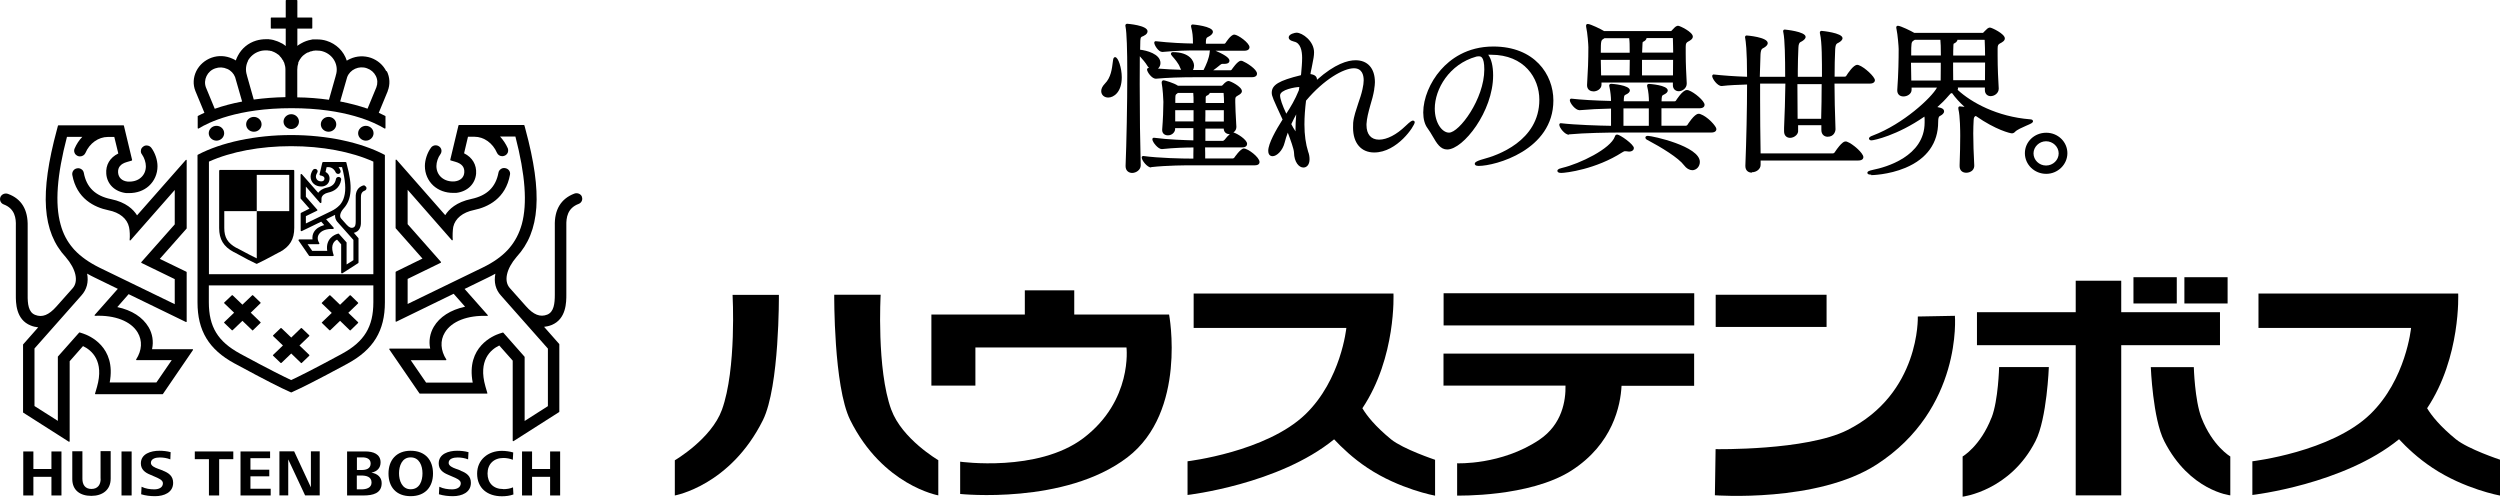 <?xml version="1.0" encoding="UTF-8"?>
<svg id="_レイヤー_2" data-name="レイヤー 2" xmlns="http://www.w3.org/2000/svg" viewBox="0 0 249.36 49.54">
  <g id="_レイヤー_1-2" data-name="レイヤー 1">
    <path d="M168.99,29.25h-25v3.21h25v-3.21Z"/>
    <path d="M182.19,29.4h-11.06v3.21h11.06v-3.21Z"/>
    <path d="M217.12,27.65h-4.32v2.62h4.32v-2.62Z"/>
    <path d="M222.19,27.65h-4.31v2.62h4.31v-2.62Z"/>
    <path d="M73.07,29.4s.41,7.4-1.06,11.47c-1.06,2.92-4.7,5.04-4.7,5.04v3.51s5.54-.98,8.79-7.52c1.66-3.36,1.59-12.49,1.59-12.49h-4.62Z"/>
    <path d="M88.9,40.87c-1.48-4.06-1.06-11.47-1.06-11.47h-4.63s-.07,9.12,1.59,12.49c3.25,6.54,8.79,7.52,8.79,7.52v-3.51s-3.63-2.12-4.69-5.04"/>
    <path d="M107.15,31.37v-2.41h-4.93v2.41h-9.32v7.09h4.39v-3.8h15.07s.64,5.3-4.31,9.05c-4.55,3.43-12.28,2.34-12.28,2.34v3.22s10.46,1.1,16.68-3.65c5.98-4.57,4.16-14.25,4.16-14.25h-9.46Z"/>
    <path d="M143.99,38.46h12.16c.03,1.46-.31,3.86-2.62,5.41-3.79,2.54-8.19,2.34-8.19,2.34v3.22s7.2.18,11.38-2.48c4.16-2.66,4.92-6.52,5.02-8.47h7.24v-3.21h-25v3.21h.01Z"/>
    <path d="M191.29,31.59s.26,7.67-7.05,11.32c-4.09,2.05-13.12,1.89-13.12,1.89l-.07,4.6s10.2.77,16.14-3.07c8.57-5.54,7.8-14.83,7.8-14.83l-3.71.07h.01Z"/>
    <path d="M221.43,31.14h-9.85v-3.14h-4.54v3.14h-9.85v3.29h9.85v14.98h4.54v-14.98h9.85v-3.29Z"/>
    <path d="M198.64,41.66c-1.11,2.85-2.88,3.87-2.88,3.87v4.01s4.74-.57,7.27-5.55c1.14-2.23,1.33-7.38,1.33-7.38h-4.96s-.08,3.32-.75,5.04"/>
    <path d="M219.58,41.66c-.67-1.72-.76-5.04-.76-5.04h-4.29s.2,5.15,1.34,7.38c2.53,4.97,6.59,5.41,6.59,5.41v-3.88s-1.78-1.03-2.88-3.87Z"/>
    <path d="M135.89,40.72c3.4-5.09,3.1-11.44,3.1-11.44h-19.93v3.43h15.23s-.51,5.17-4.09,8.62c-3.9,3.75-11.75,4.68-11.75,4.68v3.36s9.09-1.04,14.62-5.55c.74.79,1.89,1.9,3.33,2.85,3.18,2.12,6.74,2.77,6.74,2.77v-3.58s-3.18-1.06-4.39-2.04c-1.57-1.29-2.41-2.34-2.86-3.1"/>
    <path d="M244.97,43.82c-1.57-1.28-2.42-2.34-2.88-3.1,3.39-5.09,3.1-11.44,3.1-11.44h-19.92v3.43h15.22s-.5,5.16-4.09,8.62c-3.89,3.75-11.74,4.68-11.74,4.68v3.36s9.09-1.04,14.63-5.56c.73.79,1.89,1.9,3.33,2.85,3.18,2.12,6.74,2.77,6.74,2.77v-3.58s-3.18-1.05-4.4-2.04"/>
    <path d="M29.29,16.95h-7.36s-.07.04-.07.07v5.72c0,1.13.43,1.85,1.45,2.4h.02c1.25.69,1.86,1,2.16,1.13l.08.04h.07l.07-.04c.3-.14.92-.44,2.16-1.12h.02c1.03-.56,1.46-1.29,1.46-2.42v-5.72s-.04-.07-.08-.07M22.36,21.06h3.25v-3.62h3.24v3.62h-3.24v4.71c-.31-.15-.91-.45-2.02-1.05h-.02c-.86-.48-1.2-1.03-1.2-1.98v-1.68h-.01Z"/>
    <path d="M29.05,13.47c-3.55,0-6.96.72-9.33,1.97-.01,0-.02.03-.02.04v14.68c0,2.83,1.13,4.7,3.69,6.09l.06.03c3.17,1.72,4.67,2.46,5.36,2.76l.22.1h.04l.21-.1c.7-.31,2.19-1.04,5.37-2.76l.05-.03c2.55-1.39,3.69-3.26,3.69-6.09v-14.68s-.01-.04-.03-.04c-2.37-1.25-5.77-1.97-9.32-1.97M37.24,28.47v1.68c0,2.44-.9,3.92-3.1,5.12l-.05.03c-2.88,1.56-4.34,2.28-5.05,2.61-.72-.34-2.17-1.05-5.05-2.61l-.05-.03c-2.21-1.2-3.11-2.67-3.11-5.12v-1.68h16.41ZM20.84,27.35v-11.23c2.22-1,5.13-1.54,8.2-1.54s5.98.54,8.2,1.54v11.23h-16.4Z"/>
    <path d="M38.53,7.11c-.31-.63-.86-1.1-1.53-1.34-.68-.23-1.42-.2-2.07.1-.11.05-.23.11-.34.18-.3-.94-1.05-1.68-2.02-1.98-.31-.1-.63-.14-.96-.14h-.22s-.04,0-.07,0c-.03,0-.07,0-.09,0h-.05s-.09.02-.13.03h0c-.35.06-.68.18-.98.35-.04.02-.07.05-.11.06l-.03.02s-.06.04-.08.05l-.06.04s-.04.03-.06.04c-.03.02-.05.04-.07.06v-1.73h1.44s.05-.02.05-.04v-1.02s-.02-.04-.05-.04h-1.44V.05s-.03-.05-.06-.05h-1.05s-.05.03-.05.05v1.7h-1.45s-.04.02-.04.04v1.02s.02.04.04.04h1.45v1.74s-.06-.04-.08-.06l-.05-.04s-.05-.03-.07-.05c-.02-.02-.04-.04-.07-.05l-.04-.02s-.06-.05-.1-.06h-.02c-.26-.15-.54-.25-.83-.33-.05,0-.09-.02-.14-.03h-.03s-.07-.02-.11-.02h-.06s-.05-.02-.08-.02h-.3c-.33,0-.66.05-.97.14-.8.24-1.44.78-1.82,1.5-.09.15-.15.32-.21.48-.11-.07-.23-.14-.34-.18-.66-.3-1.39-.34-2.07-.1-.67.24-1.22.72-1.53,1.34-.31.64-.35,1.34-.09,1.99l.9,2.17c-.25.11-.45.21-.64.31-.02,0-.03.03-.03.04v1.17s.01.04.03.05h.06c.98-.61,3.88-2.03,9.27-2.03s8.28,1.42,9.28,2.03h.06s.03-.03.03-.05v-1.17s-.01-.04-.03-.04c-.19-.1-.41-.2-.64-.31l.89-2.15v-.02c.26-.65.22-1.37-.09-1.99M36.6,6.81c.4.14.71.41.89.77.18.36.19.76.05,1.13l-.88,2.13c-.84-.29-1.75-.53-2.73-.72l.7-2.43c.14-.37.42-.66.79-.83.37-.17.8-.19,1.18-.05ZM22.66,6.87c.37.16.65.46.79.82l.7,2.44c-.98.18-1.9.43-2.73.72l-.88-2.13c-.14-.37-.11-.78.06-1.13.17-.36.48-.64.87-.77.39-.14.81-.12,1.18.05M24.72,6.07c.25-.45.65-.79,1.16-.95.21-.07.44-.1.68-.09h.12s.06,0,.11.02h.03s.04,0,.05,0c.04,0,.08.02.13.03h.05s.1.04.13.05l.05.02s.09.04.12.05h.02s.02.02.03.03c.04.02.08.04.1.05h.01s.04.03.06.04c.03.02.06.04.08.06.03.02.05.04.08.05.02,0,.03.03.05.04h.01s.05.06.09.09c0,0,.02.02.03.03v.02s.07.06.1.1l.03.04s.06.07.08.11c0,0,.01.02.02.03v.02s.06.07.09.11c.01.02.02.04.03.05v.04s.04.05.05.07c.01.03.03.06.04.09.08.23.12.44.12.66v2.76c-1.08.02-2.14.1-3.16.24l-.68-2.4h0v-.02c-.16-.49-.12-1.01.12-1.46M29.74,6.28s.03-.07.04-.11c.01-.03.03-.05.04-.07l.02-.04s.01-.04.02-.05c.02-.04.04-.07.07-.1v-.02s.03-.03.04-.04c.03-.04.05-.07.08-.11v-.02s.03-.02.04-.03c.03-.04.06-.06.08-.09l.02-.02s.02-.02.03-.03c.03-.03.06-.05.09-.07h.01s.03-.04.05-.05c.02,0,.04-.03.06-.04l.03-.02s.04-.04.07-.05c.01,0,.03-.02.04-.02l.03-.02s.06-.04.1-.05c0,0,.02,0,.03,0h.02s.08-.05.13-.06l.04-.02s.09-.04.14-.04h.04s.1-.04.14-.05h.08s.08-.02.11-.02h.11c.23,0,.47.02.68.09,1.04.33,1.61,1.4,1.27,2.4h0v.02l-.68,2.4c-1.02-.14-2.08-.23-3.16-.24v-2.76c0-.22.03-.43.11-.64l-.05-.02h.05-.02Z"/>
    <path d="M27.22,35.44s0,.03.02.04l.75.72s.06.02.08,0l.98-.94.97.94s.02.02.04.02.03,0,.04-.02l.75-.72s.01-.02.01-.04,0-.03-.01-.04l-.98-.94.98-.94s.02-.05,0-.07l-.75-.72s-.06-.02-.08,0l-.97.94-.98-.94s-.06-.02-.08,0l-.75.72s-.02.05,0,.07l.98.94-.98.94s-.02.02-.02.04Z"/>
    <path d="M22.35,32.17s0,.03.02.04l.76.73s.05.02.07,0l.98-.94.98.94s0,.02.03.02c.01,0,.03,0,.04-.02l.75-.73s.02-.02.02-.04,0-.03-.02-.04l-.97-.94.97-.94s.02-.02.02-.04c0,0,0-.03-.02-.04l-.75-.72s-.06-.02-.07,0l-.98.94-.98-.94s-.05-.02-.07,0l-.76.72s-.02.02-.02.04c0,0,0,.03.02.04l.98.94-.98.94s-.02.02-.02.04Z"/>
    <path d="M32.09,32.17s0,.03.02.04l.75.73s.06.02.08,0l.98-.94.97.94s.02.02.04.02c.01,0,.03,0,.04-.02l.75-.73s.02-.05,0-.07l-.98-.94.98-.94s.02-.05,0-.07l-.75-.73s-.06-.02-.08,0l-.97.94-.98-.94s-.06-.02-.08,0l-.75.73s-.02.02-.02.04c0,0,0,.03.02.04l.98.94-.98.94s-.02.02-.02.04Z"/>
    <path d="M29.82,12.13c0-.41-.35-.74-.77-.74s-.77.34-.77.74.35.74.77.74.77-.33.77-.74Z"/>
    <path d="M26.09,12.4c0-.41-.35-.74-.77-.74s-.77.33-.77.74.34.74.77.74.77-.33.77-.74Z"/>
    <path d="M22.36,13.29c0-.41-.34-.74-.77-.74s-.77.34-.77.74.35.74.77.74.77-.34.77-.74Z"/>
    <path d="M33.54,12.4c0-.41-.35-.74-.77-.74s-.77.33-.77.74.35.74.77.74.77-.33.77-.74Z"/>
    <path d="M37.26,13.29c0-.41-.35-.74-.77-.74s-.77.34-.77.74.35.74.77.74.77-.34.77-.74Z"/>
    <path d="M58.05,19.63c-.11-.29-.46-.43-.76-.32-1.34.51-2,1.6-1.95,3.23v6.85c0,.88-.09,1.72-.75,1.99-.71.28-1.37.02-2.13-.84l-1.61-1.81c-.62-.7-.34-1.92.68-3.11,2.34-2.54,2.61-6.34.88-12.73l-.1-.38s-.03-.04-.05-.04h-6.48s-.05.02-.05.04l-.82,3.43s0,.05.04.06l.48.14c.63.18.92.53.88,1.06-.03.5-.39.82-.94.89-.53.05-1.01-.1-1.35-.4-.32-.28-.49-.68-.49-1.13,0-.38.16-.87.4-1.18.09-.13.12-.27.1-.42-.03-.15-.11-.28-.24-.36-.12-.09-.28-.12-.43-.1-.15.03-.29.11-.37.23-.37.5-.61,1.22-.61,1.83,0,.77.31,1.47.86,1.97.52.46,1.19.71,1.96.71.1,0,.2,0,.3,0,1.12-.13,1.9-.88,1.99-1.92.06-.88-.37-1.62-1.2-2.03l.39-1.65h.65c.94,0,1.82.63,2.24,1.6.09.21.3.34.53.34.08,0,.15-.02.23-.05.14-.05.25-.16.32-.31.05-.14.05-.29,0-.43-.19-.43-.45-.82-.77-1.17h1.53c.99,3.82,1.2,6.68.64,8.74-.26.93-.67,1.71-1.25,2.39-.05.05-.1.11-.14.16-.63.68-1.45,1.26-2.5,1.77l-7.5,3.64v-2.5l3.3-1.61s.03-.02.03-.04,0-.03-.01-.05l-3.32-3.76v-3.43l4.41,5.03s.04.02.06,0c.02,0,.04-.03.03-.04-.03-.36-.01-.96.05-1.29.19-.84.94-1.45,2.06-1.68,1.4-.29,3.17-1.14,3.6-3.53.06-.31-.16-.6-.48-.65-.15-.03-.31,0-.43.09-.13.09-.22.22-.24.36-.27,1.44-1.14,2.29-2.69,2.62-1.52.32-2.26,1.04-2.62,1.62l-4.85-5.52s-.04-.02-.06-.02-.04.03-.04.04v6.77s0,.03.01.04l2.67,3.02-2.65,1.3s-.03.03-.03.04v4.91s0,.04.03.04c.02,0,.04,0,.05,0l5.71-2.78,1.14,1.29c-1.46.32-2.54,1.02-3.12,2-.39.66-.52,1.44-.36,2.18h-4.03s-.04,0-.05.03v.05l3.01,4.39s.03.02.04.02h6.69s.03,0,.04-.02c0,0,.01-.03,0-.04l-.19-.65c-.75-2.61.52-3.68,1.38-4.09l1.34,1.51v7.98s.01.04.02.05h.06l4.55-2.9s.02-.03.02-.04v-6.71s0-.02-.01-.04l-1.51-1.71c.25-.03.49-.08.74-.18,1.49-.59,1.48-2.31,1.48-3.04v-6.88c-.02-.79.11-1.74,1.22-2.16.3-.11.45-.44.32-.73M47.15,38.16h-4.65l-1.53-2.23h3.5s.04,0,.05-.03,0-.04,0-.04c-.58-.9-.64-1.89-.15-2.69.67-1.12,2.26-1.74,4.24-1.66.02,0,.03,0,.04-.03s0-.04,0-.05l-2.31-2.61,2.32-1.13c.26-.13.51-.25.75-.39-.16.85.02,1.59.56,2.18l4.68,5.29v5.74l-2.32,1.48v-6.37s0-.03-.01-.04l-2.11-2.39s-.03-.02-.04-.02h-.02l-.35.11c-.56.19-3.33,1.29-2.65,4.88Z"/>
    <path d="M36.39,18.51c-.07-.03-.13-.03-.2,0-.49.18-.73.58-.71,1.18v2.37c0,.28-.02.55-.23.63-.22.09-.42,0-.67-.27l-.55-.62c-.2-.22-.1-.61.24-1,.82-.9.92-2.22.31-4.45l-.03-.14s-.04-.05-.08-.05h-2.24s-.07.03-.08.05l-.28,1.19s.01.07.05.09l.17.04c.26.07.28.21.27.31-.01.15-.12.24-.28.25-.16,0-.32-.03-.42-.13-.09-.09-.15-.21-.15-.35,0-.12.06-.28.12-.37.04-.05.06-.12.05-.19-.01-.06-.05-.13-.1-.16-.12-.08-.29-.05-.37.06-.13.18-.23.44-.23.67,0,.28.12.54.32.72.19.17.45.26.72.26h.11c.42-.04.71-.33.74-.72.03-.32-.12-.58-.4-.73l.11-.48h.18c.3,0,.58.2.72.52.06.13.22.19.34.14.13-.05.2-.2.14-.33-.04-.12-.11-.23-.19-.33h.35c.33,1.29.41,2.26.21,2.95-.08.31-.22.57-.41.8-.02.02-.04.04-.05.05-.22.23-.49.43-.85.6l-2.51,1.22v-.73l1.11-.54s.04-.03.04-.05c0-.02,0-.05-.02-.06l-1.13-1.29v-1.01l1.41,1.62s.06.04.09.02c.03,0,.05-.05.05-.07,0-.12,0-.33.01-.43.06-.27.31-.46.67-.54.51-.11,1.14-.41,1.29-1.27.01-.06,0-.14-.05-.19-.03-.05-.1-.09-.17-.1-.06,0-.14,0-.19.04-.06.04-.1.1-.11.16-.08.47-.37.75-.88.86-.49.1-.75.33-.89.52l-1.63-1.85s-.06-.04-.08-.02c-.03,0-.05.04-.05.07v2.34s0,.04.02.05l.87.99-.84.42s-.04.04-.04.06v1.7s.01.05.04.06c.01,0,.04.02.07,0l1.94-.94.3.34c-.48.13-.83.36-1.03.7-.13.22-.17.48-.14.73h-1.32s-.06.02-.07.04c-.01.03-.01.05,0,.07l1.04,1.51s.04.04.07.04h2.31s.05,0,.07-.03c.01-.02.02-.04.01-.06l-.07-.23c-.23-.82.13-1.18.41-1.32l.41.47v2.83s.02.05.04.06c.01,0,.02,0,.04,0,.01,0,.02,0,.04,0l1.57-1.01s.04-.04.04-.06v-2.41s0-.04-.02-.04l-.45-.52c.06,0,.11-.03.17-.05.55-.22.55-.84.54-1.1v-2.37c0-.27.03-.56.39-.69.13-.05.2-.2.15-.33-.03-.06-.08-.11-.14-.14M32.64,25.02h-1.5l-.46-.66h1.1s.06-.02.07-.04c.01-.03.01-.05,0-.07-.19-.29-.21-.61-.05-.87.23-.37.74-.57,1.41-.54.03,0,.06-.02.08-.05,0-.03,0-.05-.01-.08l-.75-.84.73-.36c.06-.03.1-.05.16-.08-.02.26.06.5.22.69l1.61,1.81v2.02l-.68.43v-2.18s0-.04-.02-.04l-.74-.83s-.03-.03-.05-.03h-.03l-.12.04c-.2.06-1.17.45-.97,1.69Z"/>
    <path d="M15.17,34.81c.16-.75.04-1.52-.35-2.18-.59-.99-1.66-1.69-3.12-2l1.13-1.29,5.72,2.78h.05s.02-.03.02-.05v-4.91s-.01-.04-.02-.05l-2.66-1.29,2.67-3.02s.01-.02.01-.04v-6.77s-.01-.04-.03-.05c-.02,0-.04,0-.06.02l-4.86,5.52c-.36-.58-1.09-1.31-2.61-1.62-1.55-.32-2.44-1.18-2.7-2.62-.03-.15-.11-.28-.24-.36-.13-.09-.28-.12-.43-.09-.32.05-.52.34-.48.65.43,2.38,2.2,3.24,3.6,3.53,1.12.22,1.87.83,2.06,1.68.08.33.1.92.06,1.29,0,.02.01.04.03.04.01,0,.04,0,.05,0l4.42-5.03v3.43l-3.33,3.76s-.02.03-.01.05c0,.02.01.03.03.04l3.31,1.61v2.5l-7.5-3.64c-1.05-.52-1.87-1.1-2.5-1.77-.05-.05-.1-.11-.14-.16-.59-.68-1-1.46-1.25-2.39-.57-2.06-.36-4.91.64-8.73h1.53c-.32.33-.58.73-.77,1.17-.06.14-.06.29,0,.43.05.14.17.24.32.31.07.03.15.04.22.04.24,0,.45-.14.54-.34.41-.97,1.3-1.6,2.24-1.6h.64l.4,1.65c-.84.41-1.27,1.14-1.2,2.03.08,1.04.86,1.79,1.99,1.92.09,0,.2,0,.29,0,.76,0,1.45-.24,1.97-.71.55-.5.86-1.2.86-1.97,0-.62-.24-1.33-.61-1.83-.1-.13-.23-.21-.38-.23-.15-.03-.31,0-.43.1-.13.09-.22.22-.23.36-.03.15,0,.3.1.42.23.32.39.8.39,1.18,0,.45-.17.85-.49,1.13-.33.3-.81.44-1.34.4-.55-.06-.9-.39-.94-.89-.04-.53.25-.88.88-1.06l.48-.14s.04-.04.04-.06l-.82-3.42s-.02-.04-.04-.04h-6.49s-.05.02-.05.04l-.1.38c-1.73,6.39-1.47,10.19.88,12.73,1.03,1.2,1.3,2.42.68,3.11l-1.61,1.81c-.76.86-1.42,1.12-2.12.84-.68-.26-.76-1.11-.75-1.99v-6.85c.04-1.65-.61-2.74-1.96-3.23-.3-.11-.64.03-.76.32-.11.29.03.62.33.73,1.12.42,1.24,1.38,1.21,2.16v6.88c0,.73-.02,2.45,1.49,3.04.24.1.49.15.74.18l-1.51,1.71s0,.02,0,.04v6.72s0,.04.02.04l4.55,2.9h.05s.03-.03.03-.05v-7.98l1.33-1.51c.86.41,2.14,1.48,1.39,4.09l-.19.65v.04s.03.02.04.02h6.69s.03,0,.04-.02l3-4.39s.01-.04,0-.05-.02-.03-.04-.03h-4.04,0ZM10.94,38.16c.68-3.6-2.08-4.7-2.65-4.89l-.34-.11s-.04,0-.06.02l-2.12,2.39v6.41l-2.33-1.48v-5.74l4.68-5.29c.54-.6.73-1.33.57-2.18.24.14.49.27.74.39l2.32,1.13-2.31,2.61s-.02.04,0,.05c0,.02.03.03.05.03,1.98-.08,3.57.54,4.24,1.66.49.82.43,1.79-.15,2.69,0,.02-.01.04,0,.04,0,.02.02.03.04.03h3.51l-1.53,2.23h-4.66Z"/>
    <path d="M5.13,46.78h-1.8v-1.75h-1.01v4.39h1.01v-1.86h1.8v1.86h1v-4.39h-1v1.75Z"/>
    <path d="M10.04,47.77c0,.56-.28,1-.92,1s-.9-.44-.9-1.01v-2.75h-1.01v2.77c0,1.13.79,1.68,1.9,1.68s1.93-.59,1.93-1.72v-2.74h-1.01v2.75h.01Z"/>
    <path d="M13.13,45.03h-1.01v4.39h1.01v-4.39Z"/>
    <path d="M19.43,45.8h1.41v3.62h1.02v-3.62h1.41v-.77h-3.84v.77Z"/>
    <path d="M24.98,47.51h1.88v-.66h-1.88v-1.15h1.96v-.67h-2.95v4.39h3.01v-.67h-2.02v-1.23Z"/>
    <path d="M31.01,48.61l-1.67-3.59h-1.47v4.39h.88v-3.59l1.68,3.59h1.46v-4.39h-.88v3.59Z"/>
    <path d="M37.07,47.14c.55-.12.89-.46.89-1.02,0-.84-.75-1.09-1.5-1.09h-1.84v4.39h1.65c.9,0,1.8-.2,1.8-1.23,0-.59-.43-.95-1.01-1.04M35.59,45.62h.56c.41,0,.82.14.82.61,0,.52-.45.65-.89.65h-.48v-1.26h-.01ZM36.07,48.81h-.48v-1.38h.43c.5,0,1.04.11,1.04.7,0,.54-.54.68-1,.68"/>
    <path d="M54.87,46.78h-1.8v-1.75h-1v4.39h1v-1.86h1.8v1.86h1v-4.39h-1v1.75Z"/>
    <path d="M16.24,46.93l-.49-.18c-.3-.11-.7-.28-.7-.58,0-.44.52-.54.89-.54.35,0,.73.06,1.05.19l.03-.72c-.37-.1-.75-.14-1.13-.14-.83,0-1.84.3-1.84,1.26,0,.6.41.92.94,1.13l.46.2c.32.14.8.32.8.65,0,.46-.45.61-.86.61s-.87-.06-1.27-.26l-.04.75c.45.14.92.19,1.39.19.9,0,1.8-.37,1.8-1.33,0-.68-.44-.99-1.03-1.22"/>
    <path d="M40.96,44.96c-1.41,0-2.21.92-2.21,2.27s.77,2.26,2.21,2.26,2.23-.91,2.23-2.26-.78-2.27-2.23-2.27ZM40.96,48.8c-.87,0-1.16-.88-1.16-1.59s.28-1.59,1.16-1.59,1.18.85,1.18,1.59-.27,1.59-1.18,1.59Z"/>
    <path d="M45.94,46.93l-.49-.18c-.3-.11-.7-.28-.7-.58,0-.44.52-.54.9-.54.34,0,.72.06,1.04.19l.04-.72c-.38-.1-.76-.14-1.14-.14-.83,0-1.83.3-1.83,1.26,0,.6.4.91.93,1.13l.46.2c.33.14.81.32.81.65,0,.46-.46.61-.87.61s-.87-.06-1.27-.26l-.04.75c.46.14.93.19,1.4.19.89,0,1.79-.37,1.79-1.33,0-.68-.44-.99-1.03-1.21"/>
    <path d="M50.19,48.78c-.98,0-1.56-.61-1.56-1.55s.62-1.55,1.58-1.55c.3,0,.66.06.94.18l.04-.73c-.34-.1-.77-.16-1.13-.16-1.38,0-2.47.89-2.47,2.27,0,1.45,1.02,2.26,2.47,2.26.38,0,.81-.05,1.15-.18l-.04-.71c-.3.13-.64.18-.97.18"/>
    <path d="M112.93,17.25c-.3,0-.66-.18-.66-.68v-.04c.09-2.2.17-6.14.17-9.17,0-2.44-.06-4.1-.17-4.67-.02-.06-.02-.13-.02-.15,0-.08.06-.17.18-.17.02,0,2.03.15,2.03.75,0,.13-.07.31-.37.45-.05.03-.08.05-.13.06-.16.07-.2.09-.22.44,0,.15-.01.32-.01.51,0,.12,0,.24-.01.38.6.06,2.03.41,2.03,1.33,0,.23-.1.43-.25.55.74.06,1.55.1,2.31.12-.03-.06-.07-.15-.11-.23-.14-.41-.58-.91-.77-1.12-.11-.14-.14-.18-.14-.24,0-.1.08-.17.2-.17,1.67,0,2.11.89,2.11,1.35,0,.15-.04.31-.11.43h1.06c.26-.52.54-1.12.61-1.78v-.05s.02-.07.03-.12h-1.32c-.86,0-2.03.02-3.41.15h-.03c-.39,0-.8-.69-.8-.92,0-.04.01-.08.04-.11.03-.03.07-.04.1-.04h.02c1.4.16,2.81.22,3.7.23,0-.74-.05-1.14-.17-1.6-.02-.06-.02-.11-.02-.14,0-.1.07-.16.17-.16.02,0,2.01.17,2.01.73,0,.19-.18.33-.32.42-.1.06-.18.1-.23.13q-.14.06-.15.42v.22h1.86s.07-.04.09-.06c0,0,.52-.85.88-.85s1.52.83,1.52,1.26c0,.08-.04.35-.51.35h-2.88c.17.07.37.17.5.23.78.39.89.62.89.77,0,.12-.07.31-.51.31h-.21c-.07,0-.13.04-.24.13l-.06.05c-.1.09-.35.28-.6.46h1.75s.07-.04.09-.06c.03-.04.59-.89.92-.89.04,0,.11,0,.17.03.35.14,1.44.8,1.44,1.26,0,.11-.05.35-.52.35h-5.6c-1.54,0-2.87.05-3.96.15h-.02c-.39,0-.87-.67-.87-.92,0-.04.02-.08.05-.11.03-.03.06-.04.09-.04h.06c-.07-.06-.11-.14-.17-.22-.17-.29-.47-.65-.75-.95-.01.78-.01,1.75-.01,2.76,0,2.95.04,6.05.1,8.1v.02c0,.45-.45.76-.87.76M114.83,16.71c-.39,0-.95-.7-.95-1,0-.04.01-.08.04-.11.03-.02.07-.04.1-.04h.02c1.54.21,3.86.26,4.86.26h.13v-.48c0-.2,0-.41.01-.63-.7,0-1.92.03-3.13.16h-.04c-.36,0-.93-.7-.93-.98,0-.05.02-.08.04-.11.03-.02.07-.04.1-.04h.02c1.42.19,3.21.24,3.93.26v-1.22h-1.82v.1c0,.25-.26.62-.72.62-.34,0-.57-.21-.57-.52v-.06c.08-.96.12-2.08.12-2.76,0-.22-.06-1.31-.17-1.88v-.06c0-.15.1-.21.2-.21.09,0,1.04.27,1.42.54h4.35s.05,0,.09-.04c.33-.38.5-.43.62-.43.16,0,1.32.56,1.32,1.01,0,.22-.22.34-.4.44l-.03.02c-.23.13-.23.18-.23.5v.16c0,.53.05,1.28.08,1.88,0,.21.03.4.03.55,0,.18-.05.34-.18.47-.03.04-.07.07-.12.1.38.1,1.37.72,1.37,1.14,0,.17-.12.35-.47.35h-3.72c0,.22,0,.43.01.63v.48h2.76s.12-.04.14-.08c0,0,.62-.92.95-.92.41,0,1.57.87,1.57,1.35,0,.1-.04.33-.48.33h-6.38c-.37,0-2.35,0-3.95.18h-.04l.05.03ZM122.01,14.04s.08-.04.11-.08h.01c.21-.27.39-.46.54-.58h-.03c-.29,0-.57-.17-.58-.55h-1.83v1.22h1.78ZM122.07,12.11v-1.12h-1.84v.52c0,.2,0,.41-.01.61h1.85ZM119.05,12.11v-1.12h-1.83v1.12h1.83ZM122.09,10.27c0-.34-.02-.65-.04-.95,0-.02,0-.04-.02-.05h-1.36c-.04.11-.14.21-.3.27-.07.03-.11.1-.11.21v.52h1.84-.01ZM119.05,10.27c0-.38,0-.73-.03-1h-1.54s-.03.03-.04.04c0,0-.02,0-.02.02l-.03.02c-.14.09-.15.1-.16.51v.41h1.83-.01ZM110.54,9.73c-.41,0-.7-.27-.7-.65,0-.24.13-.49.36-.73.62-.62.71-1.49.8-2.2l.02-.14c.02-.12.04-.31.21-.31.31,0,.66,1.09.66,2.01,0,1.49-.81,2.02-1.35,2.02"/>
    <path d="M130,16.71c-.43,0-.91-.53-.93-1.49-.01-.35-.35-1.28-.62-1.99-.13.34-.23.67-.31.98-.2.82-.79,1.37-1.21,1.37-.11,0-.43-.04-.43-.54,0-.72.77-2.08,1.43-3.12-.95-2.06-1.08-2.33-1.08-2.67,0-.78.71-1.21,2.91-1.75.01-.05.02-.1.02-.13.05-.56.1-1.1.1-1.59,0-.68-.14-1.5-.81-1.63-.44-.11-.53-.28-.53-.42,0-.34.64-.47.78-.47.59,0,1.75.84,1.75,1.96,0,.34-.07.71-.17,1.19-.02.14-.05.27-.08.41-.05.21-.09.4-.11.57.44.06.65.25.65.55v.02c1.8-1.6,3.08-1.95,3.85-1.95,1.21,0,1.93.81,1.93,2.19,0,.21-.03.43-.07.69v.05c-.09.53-.23,1.06-.39,1.57-.18.65-.35,1.28-.38,1.86v.11c0,.91.45,1.45,1.25,1.45s1.76-.51,2.63-1.35c.53-.51.66-.55.75-.55.13,0,.18.09.18.17,0,.35-1.74,3.01-4.04,3.01-1.31,0-2.11-.94-2.11-2.47,0-.15,0-.32.01-.49.06-.64.3-1.3.51-1.95.16-.46.32-.93.42-1.4.08-.37.12-.64.12-.89,0-.54-.17-1.2-.98-1.2-1.02,0-2.99,1.11-4.77,3.23-.1.82-.16,1.61-.16,2.38,0,1.03.13,1.95.37,2.71.1.25.14.52.14.76,0,.56-.3.82-.6.82M128.8,12.38c.07.15.27.51.42.72v-.23c0-.39.02-.87.07-1.46-.15.26-.28.53-.49.97ZM129.59,8.68c-.34,0-1.91.25-1.91.84,0,.33.23,1,.62,1.82.44-.68.87-1.39,1.25-2.33l.05-.33"/>
    <path d="M147.49,16.55c-.34,0-.39-.13-.39-.21s0-.24.88-.48c1.3-.34,5.56-1.77,5.56-5.91,0-2.17-1.5-4.49-4.81-4.49-.1,0-.19,0-.29,0,.31.41.49,1.13.49,2.06,0,3.59-2.98,7.39-4.58,7.39-.68,0-1.04-.61-1.44-1.3-.16-.27-.32-.55-.52-.82-.28-.37-.43-.92-.43-1.57,0-1.4.67-3.02,1.74-4.24.93-1.06,2.6-2.34,5.25-2.34,4.12,0,5.99,2.79,5.99,5.38,0,4.97-5.81,6.53-7.45,6.53ZM147.24,5.65c-2.68.75-4.13,3.23-4.13,5.18,0,1.43.73,2.4,1.42,2.4,1.02,0,3.52-3.36,3.52-6.3,0-1.31-.37-1.31-.52-1.31-.04,0-.08,0-.13,0-.05.02-.11.02-.15.02"/>
    <path d="M155.72,17.25c-.33,0-.38-.13-.38-.21,0-.05,0-.19.46-.29,1.82-.43,4.84-1.92,5.27-3.12.01-.05.06-.21.23-.21.28,0,1.67.98,1.67,1.35,0,.17-.15.35-.49.35-.08,0-.17-.02-.25-.03h-.07s-.04-.01-.07-.01c-.08,0-.12.02-.23.09l-.04.02c-2.64,1.7-5.63,2.06-6.11,2.06M168.79,16.97c-.29,0-.58-.17-.82-.49-.54-.73-2.25-1.78-3.67-2.53,0,0,0,0-.02,0-.07-.05-.16-.12-.16-.23,0-.02,0-.17.24-.17.44,0,5.19,1.03,5.19,2.6,0,.46-.34.83-.78.83M156.49,13.44c-.4,0-.96-.7-.96-1,0-.04.02-.08.04-.11.03-.03.07-.04.1-.04h.02c1.44.17,3.81.24,5,.26v-1.72c-1.11.02-2.24.08-3.12.16h-.03c-.4,0-.96-.7-.96-1,0-.05.02-.08.05-.11.02-.03.06-.04.09-.04h.02c.95.11,2.27.19,3.95.23,0-.4-.06-.96-.16-1.41-.02-.06-.02-.11-.02-.13,0-.03.01-.17.2-.17.01,0,1.86.11,1.86.66,0,.16-.15.31-.45.44-.11.05-.15.11-.16.64h2.51c0-.38-.04-.97-.16-1.42-.02-.06-.02-.11-.02-.14s0-.17.19-.17c.02,0,1.87.11,1.87.66,0,.16-.16.31-.45.44-.12.05-.16.11-.17.64h1.3c.07,0,.12-.04.14-.08,0,0,.64-1.05,1.08-1.05.06,0,.12,0,.18.03.58.2,1.59,1.06,1.59,1.44,0,.11-.05.35-.52.35h-3.78v1.74h2.44c.07,0,.12-.04.15-.08.03-.05.69-1.11,1.11-1.11.06,0,.11,0,.18.03.73.25,1.6,1.22,1.6,1.49,0,.11-.05.35-.52.35h-9.16c-1.08,0-3.52.04-4.98.18h-.05ZM164.46,12.56v-1.75h-2.53v1.74h2.53ZM158.92,9.11c-.38,0-.62-.24-.62-.6v-.05c.09-1.39.13-2.5.13-3.75,0-.21-.08-1.42-.22-2.02-.01-.05-.01-.11-.01-.13,0-.14.11-.17.17-.17.27,0,1.36.54,1.63.71h6.64s.07,0,.1-.05c.06-.05.1-.11.15-.16.08-.08.15-.16.23-.22.07-.04.15-.1.26-.1.17,0,1.47.62,1.47,1.08,0,.24-.26.39-.47.5-.17.1-.24.16-.24.53v.65c0,1.08.05,1.98.1,2.94v.08c0,.44-.42.75-.8.75-.28,0-.58-.19-.58-.6v-.27h-7.12v.22c0,.4-.42.67-.81.67M166.87,7.52c.01-.54.01-1.06.01-1.55h-3.1v1.55h3.09ZM162.54,7.52c0-.61.02-1.07.02-1.55h-2.89c0,.46.02.97.03,1.51v.04h2.84ZM166.89,5.26c0-.47-.02-.92-.03-1.4v-.03l-.02-.03h-2.61c0,.16-.19.31-.36.38-.01,0-.04.03-.04.18-.02.3-.03.59-.04.89h3.1ZM162.55,5.26v-.32c0-.35,0-.79-.05-1.13h-2.46s-.08.05-.11.07c-.23.15-.26.16-.26,1.38h2.88Z"/>
    <path d="M174.73,17.22c-.3,0-.64-.17-.64-.66v-.04c.1-2.54.17-5.69.17-8.09h-.01c-.84.03-1.78.06-2.51.15h-.03c-.41,0-.93-.73-.93-1,0-.04.02-.08.05-.11.02-.03.06-.04.09-.04h.02c.88.1,2.11.19,3.32.23,0-2.76-.14-3.58-.18-3.81-.02-.07-.02-.11-.02-.15,0-.09.06-.16.16-.16.02,0,2.1.16,2.1.76,0,.19-.17.33-.34.44-.08.05-.14.07-.18.1q-.17.09-.2.59c-.03.66-.05,1.4-.07,2.23.43,0,.78,0,1.03,0h1.5c0-1.89-.03-3.71-.18-4.41-.02-.06-.02-.11-.02-.15,0-.09.06-.15.16-.15.01,0,2.08.19,2.08.73,0,.18-.19.33-.35.43-.07.04-.13.06-.17.09-.12.06-.19.25-.2.56-.04.76-.05,1.49-.06,2.28v.62h2.41c0-1.65,0-3.47-.19-4.27-.02-.05-.02-.11-.02-.15,0-.09.07-.16.17-.16.02,0,2.09.19,2.09.73,0,.18-.2.34-.36.43-.07.04-.12.06-.17.09-.12.06-.18.25-.2.56-.04.86-.06,1.74-.06,2.76h1c.07,0,.15-.04.16-.08.16-.26.72-1.1,1.09-1.1.04,0,.1,0,.16.03.58.2,1.61,1.17,1.61,1.5,0,.08-.04.34-.52.34h-3.51c0,1.33.04,2.74.1,4.55,0,.2-.14.75-.79.75-.31,0-.62-.21-.62-.67v-.48s-2.32,0-2.32,0v.51c.02.18-.05.35-.19.49-.16.16-.39.26-.61.26-.28,0-.6-.17-.6-.65v-.34c.06-1.29.11-2.89.13-4.42h-1.98c-.16,0-.35,0-.54,0v1.55c0,1.72.02,3.59.05,5.41h7.21c.07,0,.14-.04.16-.08.74-1.11,1.01-1.11,1.11-1.11.04,0,.1,0,.17.04.5.17,1.6,1.11,1.6,1.52,0,.08-.03.34-.51.34h-9.74v.42c.01.44-.43.75-.86.75M181.65,11.85c.03-1.11.05-2.28.05-3.46h-2.42c0,1.05.01,2.15.02,3.31v.15h2.35Z"/>
    <path d="M186.65,17.42c-.12,0-.39,0-.39-.19,0-.09.05-.19.6-.3,1.2-.24,5.11-1.31,5.11-4.71v-.24c0-.09,0-.21-.02-.35-2.73,1.89-5.05,2.37-5.28,2.37s-.25-.15-.25-.17c0-.15.16-.23.38-.31,3.06-1.16,5.88-3.8,6.4-4.78h-2.53v.22c0,.4-.42.66-.81.66s-.62-.24-.62-.6v-.05c.12-1.63.14-3.12.14-4.08,0-.21-.09-1.42-.22-2.02-.02-.05-.02-.11-.02-.13,0-.14.1-.17.16-.17.27,0,1.36.54,1.64.71h6.8c.06,0,.08,0,.1-.05.06-.05.11-.11.16-.16.08-.08.16-.16.23-.22.08-.05.15-.1.26-.1.17,0,1.48.62,1.48,1.08,0,.24-.26.39-.48.5-.17.1-.24.16-.24.53v.67c0,1.24.06,2.47.11,3.28v.04c0,.44-.42.74-.81.74-.27,0-.57-.19-.57-.6v-.26h-2.7s.02.05.02.09c0,.05-.01.09-.04.14,1.37,1.27,3.95,2.68,7.22,2.94.22,0,.3.1.3.19,0,.16-.19.24-.68.45-.39.17-.94.41-1.12.62-.1.1-.19.14-.31.14-.15,0-1.59-.33-3.59-1.73-.02,0-.03,0-.05.02q-.16.06-.17.4c-.02.37-.04.82-.04,1.32,0,.93.04,2.03.1,3.18.01.18-.05.36-.18.5-.15.15-.38.24-.62.24-.4,0-.66-.25-.66-.65v-.14c.04-1.05.06-2.05.06-2.9,0-.45-.01-1.97-.18-2.64-.01-.05-.01-.11-.01-.13,0-.1.06-.16.16-.16.09,0,.26.02.46.05-.5-.45-.92-.92-1.25-1.38-.06.02-.1.03-.14.05-.04.04-.1.1-.21.23-.35.41-.72.78-1.11,1.12.48.08.67.21.67.43,0,.19-.19.34-.36.43-.04.02-.07.04-.09.05-.09.05-.14.24-.14.58,0,2.09-1.12,3.67-3.27,4.57-1.69.71-3.39.73-3.41.73M197.99,8.01c.01-.61.01-1.2.01-1.77h-3.19v.67c0,.32,0,.67.01,1.09h3.17ZM193.57,8.01c.01-.49.01-.8.01-1.21v-.54h-2.97c0,.54.02,1.14.03,1.77h2.93ZM198,5.54c0-.53-.02-1.02-.04-1.54,0-.02-.02-.03-.02-.03h-2.7c0,.16-.19.31-.36.38-.01,0-.04.02-.04.18-.02.38-.02.71-.02,1.01h3.18ZM193.59,5.54c0-.84-.02-1.26-.05-1.57h-2.55s-.07.05-.11.07c-.24.15-.25.21-.25,1.49h2.97-.01Z"/>
    <path d="M204.1,17.34c-1.18,0-2.13-.92-2.13-2.06s.95-2.04,2.13-2.04,2.11.92,2.11,2.04-.95,2.06-2.11,2.06ZM204.08,14.09c-.68,0-1.25.56-1.25,1.21s.55,1.21,1.25,1.21,1.26-.55,1.26-1.21-.57-1.21-1.26-1.21Z"/>
  </g>
</svg>